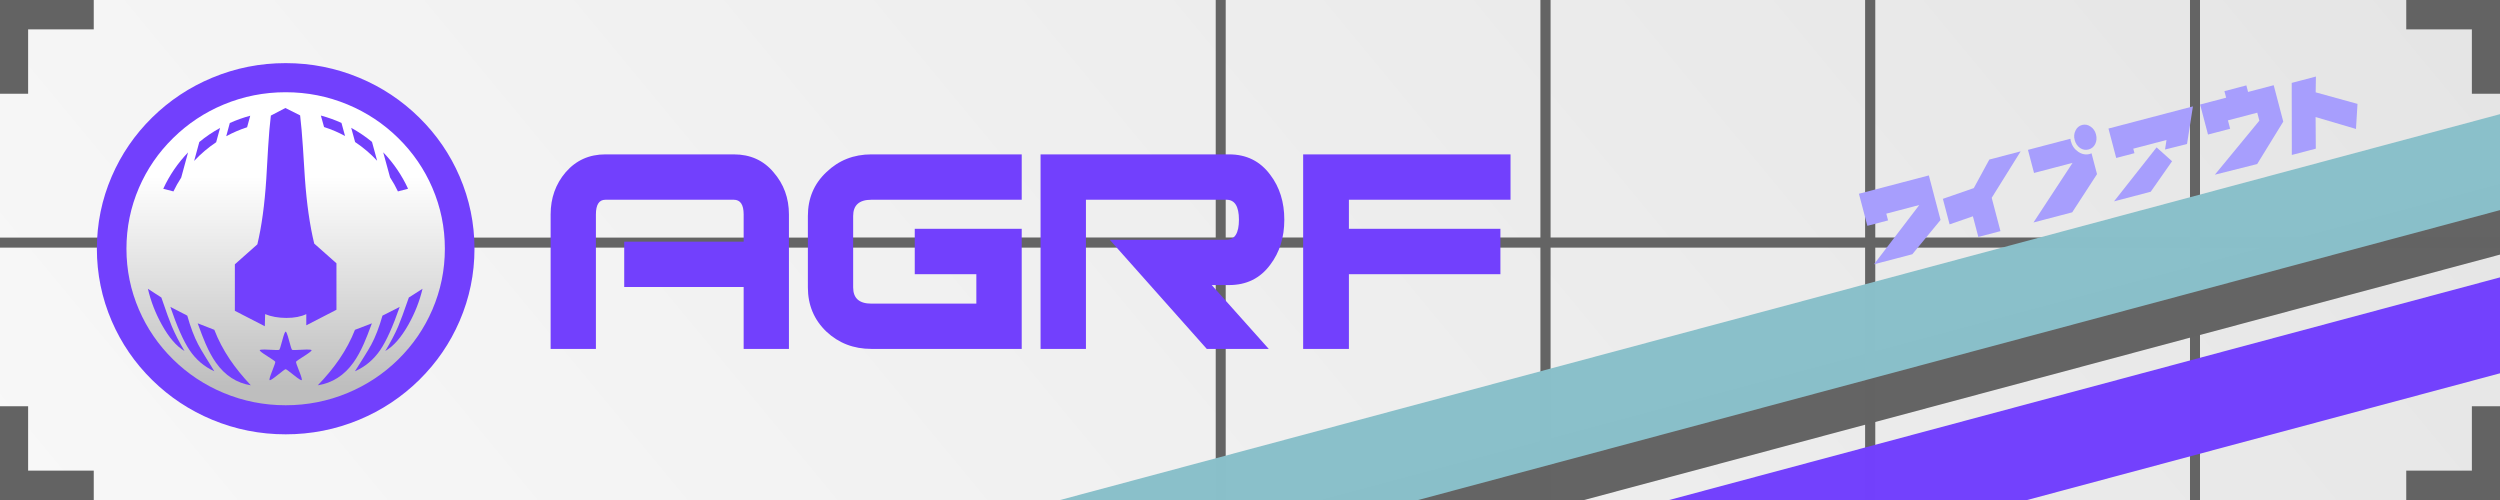 
<svg xmlns="http://www.w3.org/2000/svg" version="1.1" xmlns:xlink="http://www.w3.org/1999/xlink" preserveAspectRatio="none" x="0px" y="0px" width="200px" height="40px" viewBox="0 0 200 40">
<defs>
<linearGradient id="Gradient_1" gradientUnits="userSpaceOnUse" x1="-337.65" y1="2991.6" x2="4232.15" y2="-786.5" spreadMethod="pad">
<stop  offset="0%" stop-color="#FFFFFF"/>

<stop  offset="100%" stop-color="#DDDDDD"/>
</linearGradient>

<linearGradient id="Gradient_2" gradientUnits="userSpaceOnUse" x1="264.1" y1="472.65" x2="264.1" y2="52.75" spreadMethod="pad">
<stop  offset="30.98%" stop-color="#FFFFFF"/>

<stop  offset="100%" stop-color="#BEBEBE"/>
</linearGradient>

<filter id="Filter_1" x="-20%" y="-20%" width="140%" height="140%" color-interpolation-filters="sRGB">
<feColorMatrix in="SourceGraphic" type="matrix" values="1 0 0 0 0 0 1 0 0 0 0 0 1 0 0 0 0 0 0.03 0" result="result1"/>
</filter>

<filter id="Filter_2" x="-20%" y="-20%" width="140%" height="140%" color-interpolation-filters="sRGB">
<feColorMatrix in="SourceGraphic" type="matrix" values="1 0 0 0 0 0 1 0 0 0 0 0 1 0 0 0 0 0 0.5 0" result="result1"/>
</filter>

<filter id="Filter_3" x="-20%" y="-20%" width="140%" height="140%" color-interpolation-filters="sRGB">
<feColorMatrix in="SourceGraphic" type="matrix" values="1 0 0 0 0 0 1 0 0 0 0 0 1 0 0 0 0 0 0.7 0" result="result1"/>
</filter>

<filter id="Filter_4" x="-20%" y="-20%" width="140%" height="140%" color-interpolation-filters="sRGB">
<feColorMatrix in="SourceGraphic" type="matrix" values="1 0 0 0 0 0 1 0 0 0 0 0 1 0 0 0 0 0 0.2 0" result="result1"/>
</filter>

<g id="bg_0_Layer0_0_FILL">
<path fill="url(#Gradient_1)" stroke="none" d="
M 3840 2160
L 3840 0 0 0 0 2160 3840 2160 Z"/>
</g>

<g id="AGRF_Style_Background_svg_svg1_rect96_6_0_Layer0_0_FILL">
<path fill="#636363" fill-opacity="0.992" stroke="none" d="
M 5243.8 1770.65
L 5243.8 1755.55 4650 1755.55 4650 490.3 4634.9 490.3 4634.9 1755.55 4159.85 1755.55 4159.85 0 4144.8 0 4144.8 980.65 4144.5 980.65 4144.5 1755.55 3669.75 1755.55 3669.75 0 3654.7 0 3654.7 490.35 3654.4 490.35 3654.4 1755.55 3179.35 1755.55 3179.35 490.35 3164.3 490.35 3164.3 1755.55 230.25 1755.55 230.25 1770.65 3164.3 1770.65 3164.3 2245.7 2570.75 2245.7 2570.75 2245.85 1034.35 2245.85 1034.35 2245.9 185.45 2245.9 185.45 2261 3164.3 2261 3164.3 2735.95 3060.9 2735.95 3060.9 2736.05 185.45 2736.05 185.45 2751.1 989.55 2751.1 989.55 2751.25 3164.3 2751.25 3164.3 3226.3 0 3226.3 0 3241.4 3164.3 3241.4 3164.3 4564.1 3179.35 4564.1 3179.35 3241.35 3654.4 3241.35 3654.4 4325.25 3669.45 4325.25 3669.45 3834.95 3669.75 3834.95 3669.75 3241.35 4144.5 3241.35 4144.5 4325.25 4159.85 4325.25 4159.85 3241.35 4634.9 3241.35 4634.9 4325.25 4650 4325.25 4650 3241.4 5733.9 3241.4 5733.9 3226.3 4650 3226.3 4650 2751.25 5733.9 2751.25 5733.9 2735.95 4650 2735.95 4650 2261 5243.8 2261 5243.8 2260.9 5733.9 2260.9 5733.9 2245.85 5243.8 2245.85 5243.8 2245.7 4650 2245.7 4650 1770.65 5243.8 1770.65
M 3669.75 2245.7
L 3669.75 1770.65 4144.5 1770.65 4144.5 2245.7 3669.75 2245.7
M 3654.4 1770.65
L 3654.4 2245.7 3179.35 2245.7 3179.35 1770.65 3654.4 1770.65
M 3179.35 2751.25
L 3654.4 2751.25 3654.4 3226.3 3179.35 3226.3 3179.35 2751.25
M 3669.75 2735.95
L 3669.75 2261 4144.5 2261 4144.5 2735.95 3669.75 2735.95
M 3179.35 2735.95
L 3179.35 2261 3654.4 2261 3654.4 2735.95 3179.35 2735.95
M 4634.9 1770.65
L 4634.9 2245.7 4159.85 2245.7 4159.85 1770.65 4634.9 1770.65
M 4159.85 2751.25
L 4634.9 2751.25 4634.9 3226.3 4159.85 3226.3 4159.85 2751.25
M 4159.85 2735.95
L 4159.85 2261 4634.9 2261 4634.9 2735.95 4159.85 2735.95
M 3669.75 2751.25
L 4144.5 2751.25 4144.5 3226.3 3669.75 3226.3 3669.75 2751.25 Z"/>
</g>

<g id="AGRF_Style_Background_svg_svg1_use24_0_Layer0_0_FILL">
<path fill="#636363" fill-opacity="0.992" stroke="none" d="
M 4391.45 119.9
L 4359.35 0 0 1168.1 32.15 1288 4391.45 119.9 Z"/>
</g>

<g id="AGRF_Style_Background_svg_svg1_rect24_0_0_Layer0_0_FILL">
<path fill="#89BFC9" fill-opacity="0.992" stroke="none" d="
M 4403.05 163.2
L 4359.3 0 0 1168.1 43.7 1331.3 4403.05 163.2 Z"/>
</g>

<g id="AGRF_Style_Background_svg_svg1_rect24_0_Layer0_0_FILL">
<path fill="#7240FD" fill-opacity="0.992" stroke="none" d="
M 4403.05 163.15
L 4359.3 0 0 1168.1 43.7 1331.25 4403.05 163.15 Z"/>
</g>

<g id="Layer2_1_MEMBER_0_MEMBER_0_FILL">
<path fill="#A79EFD" stroke="none" d="
M 5.85 10.2
L 5.85 8.55 13.9 8.55 0 19.4 9.35 19.4 17.85 13.25 17.85 2.35 0.8 2.35 0.8 10.2 5.85 10.2 Z"/>
</g>

<g id="Layer2_1_MEMBER_0_MEMBER_1_FILL">
<path fill="#A79EFD" stroke="none" d="
M 32.6 2.35
L 27.35 7.95 19.65 8.55 19.65 14.8 25.45 14.35 25.45 19.4 30.85 19.4 30.85 11.25 40.25 2.35 32.6 2.35 Z"/>
</g>

<g id="Layer2_1_MEMBER_0_MEMBER_2_FILL">
<path fill="#A79EFD" stroke="none" d="
M 52.35 2.5
L 52.3 2.45 42 2.45 42 8.1 51.4 8.1 38.9 19.4 48.35 19.4 56.3 12.15 56.3 7.05 55.85 7.1
Q 54.4 7.1 53.35 5.9 52.3 4.7 52.3 3
L 52.35 2.5 Z"/>
</g>

<g id="Layer2_1_MEMBER_0_MEMBER_3_FILL">
<path fill="#A79EFD" stroke="none" d="
M 55.85 0
Q 54.75 0 54 0.9 53.25 1.75 53.25 3 53.25 4.25 54 5.15 54.75 6 55.85 6 56.95 6 57.7 5.15 58.45 4.25 58.45 3 58.45 1.75 57.7 0.9 56.95 0 55.85 0 Z"/>
</g>

<g id="Layer2_1_MEMBER_0_MEMBER_4_FILL">
<path fill="#A79EFD" stroke="none" d="
M 61.65 2.4
L 61.65 9.6 66.1 9.6 66.1 8.5 74.2 8.5 73.3 10.6 78.65 10.65 82.25 2.4 61.65 2.4
M 74.2 13.7
L 71.5 9.6 58.55 19.4 67.5 19.4 74.2 13.7 Z"/>
</g>

<g id="Layer2_1_MEMBER_0_MEMBER_5_FILL">
<path fill="#A79EFD" stroke="none" d="
M 101.95 11.3
L 101.95 2.4 95.7 2.4 95.7 0.8 90.35 0.8 90.35 2.4 84 2.4 84 9.75 89.4 9.75 89.4 7.7 96.55 7.7 96.55 9.65 83.15 19.35 93.45 19.45 101.95 11.3 Z"/>
</g>

<g id="Layer2_1_MEMBER_0_MEMBER_6_FILL">
<path fill="#A79EFD" stroke="none" d="
M 112.1 2.95
L 106.2 2.95 101.9 19.45 107.75 19.45 109.6 12.2 118.1 17.35 119.95 11.7 111.1 6.55 112.1 2.95 Z"/>
</g>

<g id="agrf_text_0_Layer0_0_MEMBER_0_FILL">
<path fill="#7240FD" stroke="none" d="
M 118.85 9.5
Q 110.85 0 97.7 0
L 29.2 0
Q 16.3 0 8.05 9.5 0 18.9 0 32.05
L 0 103.75 24.15 103.75 24.15 32.05
Q 24.15 24.2 29.2 24.2
L 97.7 24.2
Q 102.95 24.2 102.95 32.05
L 102.95 46.55 39.25 46.55 39.25 70.75 102.95 70.75 102.95 103.75 127.1 103.75 127.1 32.05
Q 127.1 18.95 118.85 9.5
M 251.25 24.2
L 251.25 0 171.05 0
Q 156.9 0 147.05 9.5 137.2 18.75 137.2 32.85
L 137.2 70.95
Q 137.2 85.05 147.05 94.5 156.9 103.75 171.05 103.75
L 251.25 103.75 251.25 39.7 194.2 39.7 194.2 63.9 227.05 63.9 227.05 79.6 171.05 79.6
Q 161.35 79.6 161.35 70.95
L 161.35 32.85
Q 161.35 24.2 171.05 24.2
L 251.25 24.2
M 391.3 34.85
Q 391.3 20.75 383.8 10.9 375.75 0 361.85 0
L 261.3 0 261.3 103.75 285.5 103.75 285.5 24.2 360.45 24.2
Q 367.1 24.2 367.1 34.85 367.1 45.55 360.45 45.55
L 298.2 45.55 349.95 103.75 383 103.75 352.6 69.7 361.85 69.7
Q 375.8 69.7 383.8 58.85 391.3 48.95 391.3 34.85
M 511.95 24.2
L 511.95 0 401.35 0 401.35 103.75 425.75 103.75 425.75 63.9 506.55 63.9 506.55 39.7 425.75 39.7 425.75 24.2 511.95 24.2 Z"/>
</g>

<g id="agrf_logo_0_Layer0_0_MEMBER_0_MEMBER_0_FILL">
<path fill="url(#Gradient_2)" stroke="none" d="
M 480.55 161.15
Q 462.7 119 430.2 86.45 397.7 53.95 355.55 36.1 311.9 17.65 264.1 17.65 216.3 17.65 172.65 36.1 130.5 53.95 98 86.45 65.5 119 47.65 161.15 29.2 204.8 29.2 252.6 29.2 300.4 47.65 344 65.5 386.15 98 418.7 130.5 451.2 172.65 469.05 216.3 487.5 264.1 487.5 311.9 487.5 355.55 469.05 397.7 451.2 430.2 418.7 462.7 386.15 480.55 344 499 300.4 499 252.6 499 204.8 480.55 161.15 Z"/>
</g>

<g id="agrf_logo_0_Layer0_0_MEMBER_0_MEMBER_1_FILL">
<path fill="#7240FD" stroke="none" d="
M 233.55 395.3
Q 221.3 394.6 220.85 395.95 220.4 397.3 230.75 403.95 241.55 410.85 241.9 411.95 242.25 413.05 237.6 424.95 233.1 436.4 234.25 437.25 235.4 438.1 244.95 430.3 254.85 422.15 255.95 422.15 257.1 422.15 267 430.3 276.55 438.1 277.7 437.25 278.85 436.4 274.35 424.95 269.7 413.05 270.05 411.95 270.4 410.85 281.2 403.95 291.55 397.3 291.1 395.95 290.65 394.6 278.4 395.3 265.6 396.1 264.65 395.4 263.7 394.7 260.5 382.3 257.4 370.4 256 370.4
L 255.95 370.4
Q 254.55 370.4 251.45 382.3 248.25 394.7 247.3 395.4 246.35 396.1 233.55 395.3 Z"/>
</g>

<g id="agrf_logo_0_Layer0_0_MEMBER_0_MEMBER_2_FILL">
<path fill="#7240FD" stroke="none" d="
M 437 75
Q 401.55 39.55 355.6 20.1 308.05 0 255.95 0 203.9 0 156.35 20.15 110.4 39.6 74.95 75 39.55 110.45 20.1 156.4 0 203.95 0 256 0 308.1 20.1 355.65 39.55 401.6 74.95 437.05 110.4 472.45 156.35 491.9 203.9 512 255.95 512 308.05 512 355.6 491.9 401.55 472.45 437 437.05 472.4 401.6 491.85 355.65 512 308.1 512 256.05
L 512 256
Q 512 203.9 491.85 156.35 472.4 110.4 437 75
M 408.65 103.4
Q 438.5 133.25 454.9 172 471.85 212.1 471.85 256
L 471.85 256.05
Q 471.85 299.95 454.9 340.05 438.5 378.8 408.65 408.7 378.75 438.55 340 454.95 299.9 471.9 256 471.9 212.05 471.9 171.95 454.95 133.2 438.55 103.35 408.7 73.45 378.8 57.05 340.05 40.1 299.95 40.1 256.05 40.1 212.1 57.05 172 73.45 133.25 103.35 103.4 133.2 73.5 171.95 57.1 212.05 40.15 255.95 40.15
L 256 40.15
Q 299.9 40.15 340 57.1 378.75 73.5 408.65 103.4 Z"/>
</g>

<g id="agrf_logo_0_Layer0_0_MEMBER_0_MEMBER_3_MEMBER_0_FILL">
<path fill="#7240FD" stroke="none" d="
M 362 387.05
Q 366.3 377.2 372.9 358.9
L 349.95 367.85
Q 341.85 388.9 328.55 408.65 316.75 426.15 299.55 444.4 329.15 439.6 347.85 413 355.3 402.45 362 387.05 Z"/>
</g>

<g id="agrf_logo_0_Layer0_0_MEMBER_0_MEMBER_3_MEMBER_1_FILL">
<path fill="#7240FD" stroke="none" d="
M 387.25 348.3
Q 380.55 372.25 372.05 388.35 368.65 394.7 362.5 404.7 358.9 410.55 349.9 425.05 371.05 415.45 384.3 395.6 396.7 377.05 410.6 336.25
L 387.25 348.3 Z"/>
</g>

<g id="agrf_logo_0_Layer0_0_MEMBER_0_MEMBER_3_MEMBER_2_FILL">
<path fill="#7240FD" stroke="none" d="
M 441.55 311.25
L 423 323.3
Q 413.15 352.3 408.55 363.25 402.15 378.4 391.05 397.1 407.65 387.4 422.45 360.65 435.65 336.8 441.55 311.25 Z"/>
</g>

<g id="agrf_logo_0_Layer0_0_MEMBER_0_MEMBER_4_MEMBER_0_MEMBER_0_FILL">
<path fill="#7240FD" stroke="none" d="
M 139.05 358.9
Q 145.65 377.2 149.95 387.05 156.65 402.45 164.1 413 182.8 439.6 212.4 444.4 195.2 426.15 183.4 408.65 170.1 388.9 162 367.85
L 139.05 358.9 Z"/>
</g>

<g id="agrf_logo_0_Layer0_0_MEMBER_0_MEMBER_4_MEMBER_1_MEMBER_0_FILL">
<path fill="#7240FD" stroke="none" d="
M 139.9 388.35
Q 131.4 372.25 124.7 348.3
L 101.35 336.25
Q 115.25 377.05 127.65 395.6 140.9 415.45 162.05 425.05 153.1 410.55 149.45 404.7 143.3 394.75 139.9 388.35 Z"/>
</g>

<g id="agrf_logo_0_Layer0_0_MEMBER_0_MEMBER_4_MEMBER_2_MEMBER_0_FILL">
<path fill="#7240FD" stroke="none" d="
M 103.45 363.25
Q 98.8 352.3 88.95 323.3
L 70.4 311.25
Q 76.3 336.8 89.5 360.65 104.3 387.4 120.9 397.1 109.8 378.4 103.45 363.25 Z"/>
</g>

<g id="agrf_logo_0_Layer0_0_MEMBER_0_MEMBER_5_MEMBER_0_FILL">
<path fill="#7240FD" stroke="none" d="
M 103.8 176.95
Q 108.3 167.35 114.35 157.9
L 123.65 123.15
Q 102.6 145.45 90 173.3
L 103.8 176.95 Z"/>
</g>

<g id="agrf_logo_0_Layer0_0_MEMBER_0_MEMBER_5_MEMBER_1_FILL">
<path fill="#7240FD" stroke="none" d="
M 131.9 134.9
Q 145.3 120.3 161.75 109.1
L 167.05 89.4
Q 151.95 97.8 138.9 108.8
L 131.9 134.9 Z"/>
</g>

<g id="agrf_logo_0_Layer0_0_MEMBER_0_MEMBER_5_MEMBER_2_FILL">
<path fill="#7240FD" stroke="none" d="
M 203.7 88.45
L 207.95 72.55
Q 193.95 76.35 180.25 82.6
L 175.4 100.8
Q 189.35 93.15 203.7 88.45 Z"/>
</g>

<g id="agrf_logo_0_Layer0_0_MEMBER_0_MEMBER_6_MEMBER_0_FILL">
<path fill="#7240FD" stroke="none" d="
M 388.25 123
L 397.55 157.6
Q 403.85 167.5 408.2 176.95
L 421.95 173.25
Q 409.3 145.3 388.25 123 Z"/>
</g>

<g id="agrf_logo_0_Layer0_0_MEMBER_0_MEMBER_6_MEMBER_1_FILL">
<path fill="#7240FD" stroke="none" d="
M 380 134.65
L 373.05 108.65
Q 360.15 97.85 344.85 89.25
L 350.15 108.85
Q 366.7 120.1 380 134.65 Z"/>
</g>

<g id="agrf_logo_0_Layer0_0_MEMBER_0_MEMBER_6_MEMBER_2_FILL">
<path fill="#7240FD" stroke="none" d="
M 336.5 100.5
L 331.65 82.45
Q 318.15 76.25 303.7 72.3
L 308.05 88.15
Q 322.75 92.95 336.5 100.5 Z"/>
</g>

<g id="agrf_logo_0_Layer0_0_MEMBER_0_MEMBER_7_FILL">
<path fill="#7240FD" stroke="none" d="
M 324.85 340.2
L 324.85 276.1 294.7 248.9
Q 285.7 211.25 282.05 158.65 280.3 129.9 279.35 115.55 277.7 90.1 275.6 72.1
L 255.6 61.9 235.9 72.35
Q 233.75 90.65 232.2 116.25 231.3 130.8 229.7 159.9 226.3 213.2 217.6 249.95
L 187.1 277.5 187.1 341.65 227.7 362.9 228.15 346.2
Q 240.55 351.4 256.9 351.45 273.3 351.45 283.95 346.2
L 283.95 361.65 324.85 340.2 Z"/>
</g>

<g id="corner_0_Layer0_0_FILL">
<path fill="#636363" stroke="none" d="
M 0 7.5
L 7.5 7.5 7.5 5.15 2.25 5.15 2.25 0 0 0 0 7.5 Z"/>
</g>
</defs>

<g transform="matrix( 0.053, 0, 0, 0.053, -70.45,-103.95) ">
<g transform="matrix( 1, 0, 0, 1, 1318.6,1195.4) ">
<use xlink:href="#bg_0_Layer0_0_FILL"/>
</g>

<g transform="matrix( 1, 0, 0, 1, 0,74.1) ">
<g transform="matrix( 1, 0, 0, 1, 0,0) ">
<use filter="url(#Filter_1)" xlink:href="#AGRF_Style_Background_svg_svg1_rect96_6_0_Layer0_0_FILL"/>
</g>
</g>

<g transform="matrix( 0.828, 0, 0, 0.828, 2738.5,1905.55) ">
<g transform="matrix( 1, 0, 0, 1, 0,0) ">
<use filter="url(#Filter_2)" xlink:href="#AGRF_Style_Background_svg_svg1_use24_0_Layer0_0_FILL"/>
</g>
</g>

<g transform="matrix( 0.828, 0, 0, 0.828, 2649.85,1823.75) ">
<g transform="matrix( 1, 0, 0, 1, 0,0) ">
<use filter="url(#Filter_3)" xlink:href="#AGRF_Style_Background_svg_svg1_rect24_0_0_Layer0_0_FILL"/>
</g>
</g>

<g transform="matrix( 0.828, 0, 0, 0.828, 2785.7,2033.7) ">
<g transform="matrix( 1, 0, 0, 1, 0,0) ">
<use filter="url(#Filter_4)" xlink:href="#AGRF_Style_Background_svg_svg1_rect24_0_Layer0_0_FILL"/>
</g>
</g>
</g>

<g transform="matrix( 0.328, -0.086, 0.086, 0.327, 148.25,14.8) ">
<use xlink:href="#Layer2_1_MEMBER_0_MEMBER_0_FILL"/>
</g>

<g transform="matrix( 0.328, -0.086, 0.086, 0.327, 148.25,14.8) ">
<use xlink:href="#Layer2_1_MEMBER_0_MEMBER_1_FILL"/>
</g>

<g transform="matrix( 0.328, -0.086, 0.086, 0.327, 148.25,14.8) ">
<use xlink:href="#Layer2_1_MEMBER_0_MEMBER_2_FILL"/>
</g>

<g transform="matrix( 0.328, -0.086, 0.086, 0.327, 148.25,14.8) ">
<use xlink:href="#Layer2_1_MEMBER_0_MEMBER_3_FILL"/>
</g>

<g transform="matrix( 0.328, -0.086, 0.086, 0.327, 148.25,14.8) ">
<use xlink:href="#Layer2_1_MEMBER_0_MEMBER_4_FILL"/>
</g>

<g transform="matrix( 0.328, -0.086, 0.086, 0.327, 148.25,14.8) ">
<use xlink:href="#Layer2_1_MEMBER_0_MEMBER_5_FILL"/>
</g>

<g transform="matrix( 0.328, -0.086, 0.086, 0.327, 148.25,14.8) ">
<use xlink:href="#Layer2_1_MEMBER_0_MEMBER_6_FILL"/>
</g>

<g transform="matrix( 1, 0, 0, 1, 44.05,12.35) ">
<g transform="matrix( 0.15, 0, 0, 0.15, 0,0) ">
<use xlink:href="#agrf_text_0_Layer0_0_MEMBER_0_FILL"/>
</g>
</g>

<g transform="matrix( 1, 0, 0, 1, 7.75,5.1) ">
<g transform="matrix( 0.059, 0, 0, -0.058, 0,28.85) ">
<use xlink:href="#agrf_logo_0_Layer0_0_MEMBER_0_MEMBER_0_FILL"/>
</g>

<g transform="matrix( 0.059, 0, 0, 0.058, 0,-0.05) ">
<use xlink:href="#agrf_logo_0_Layer0_0_MEMBER_0_MEMBER_1_FILL"/>
</g>

<g transform="matrix( 0.059, 0, 0, 0.058, 0,-0.05) ">
<use xlink:href="#agrf_logo_0_Layer0_0_MEMBER_0_MEMBER_2_FILL"/>
</g>

<g transform="matrix( 0.059, 0, 0, 0.058, 0,-0.05) ">
<use xlink:href="#agrf_logo_0_Layer0_0_MEMBER_0_MEMBER_3_MEMBER_0_FILL"/>
</g>

<g transform="matrix( 0.059, 0, 0, 0.058, 0,-0.05) ">
<use xlink:href="#agrf_logo_0_Layer0_0_MEMBER_0_MEMBER_3_MEMBER_1_FILL"/>
</g>

<g transform="matrix( 0.059, 0, 0, 0.058, 0,-0.05) ">
<use xlink:href="#agrf_logo_0_Layer0_0_MEMBER_0_MEMBER_3_MEMBER_2_FILL"/>
</g>

<g transform="matrix( 0.058, 0, 0, 0.058, 0,-0.05) ">
<use xlink:href="#agrf_logo_0_Layer0_0_MEMBER_0_MEMBER_4_MEMBER_0_MEMBER_0_FILL"/>
</g>

<g transform="matrix( 0.058, 0, 0, 0.058, 0,-0.05) ">
<use xlink:href="#agrf_logo_0_Layer0_0_MEMBER_0_MEMBER_4_MEMBER_1_MEMBER_0_FILL"/>
</g>

<g transform="matrix( 0.058, 0, 0, 0.058, 0,-0.05) ">
<use xlink:href="#agrf_logo_0_Layer0_0_MEMBER_0_MEMBER_4_MEMBER_2_MEMBER_0_FILL"/>
</g>

<g transform="matrix( 0.059, 0, 0, 0.058, 0,-0.05) ">
<use xlink:href="#agrf_logo_0_Layer0_0_MEMBER_0_MEMBER_5_MEMBER_0_FILL"/>
</g>

<g transform="matrix( 0.059, 0, 0, 0.058, 0,-0.05) ">
<use xlink:href="#agrf_logo_0_Layer0_0_MEMBER_0_MEMBER_5_MEMBER_1_FILL"/>
</g>

<g transform="matrix( 0.059, 0, 0, 0.058, 0,-0.05) ">
<use xlink:href="#agrf_logo_0_Layer0_0_MEMBER_0_MEMBER_5_MEMBER_2_FILL"/>
</g>

<g transform="matrix( 0.059, 0, 0, 0.058, 0,-0.05) ">
<use xlink:href="#agrf_logo_0_Layer0_0_MEMBER_0_MEMBER_6_MEMBER_0_FILL"/>
</g>

<g transform="matrix( 0.059, 0, 0, 0.058, 0,-0.05) ">
<use xlink:href="#agrf_logo_0_Layer0_0_MEMBER_0_MEMBER_6_MEMBER_1_FILL"/>
</g>

<g transform="matrix( 0.059, 0, 0, 0.058, 0,-0.05) ">
<use xlink:href="#agrf_logo_0_Layer0_0_MEMBER_0_MEMBER_6_MEMBER_2_FILL"/>
</g>

<g transform="matrix( 0.059, 0, 0, 0.058, 0,-0.05) ">
<use xlink:href="#agrf_logo_0_Layer0_0_MEMBER_0_MEMBER_7_FILL"/>
</g>
</g>

<g transform="matrix( 1, 0, 0, 1, 0,0) ">
<g transform="matrix( 1, 0, 0, 1, 0,32.5) ">
<g transform="matrix( 1, 0, 0, 1, 0,0) ">
<use xlink:href="#corner_0_Layer0_0_FILL"/>
</g>
</g>

<g transform="matrix( 1, 0, 0, -1, 0,7.5) ">
<g transform="matrix( 1, 0, 0, 1, 0,0) ">
<use xlink:href="#corner_0_Layer0_0_FILL"/>
</g>
</g>

<g transform="matrix( -1, 0, 0, 1, 200,32.5) ">
<g transform="matrix( 1, 0, 0, 1, 0,0) ">
<use xlink:href="#corner_0_Layer0_0_FILL"/>
</g>
</g>

<g transform="matrix( -1, 0, 0, -1, 200,7.5) ">
<g transform="matrix( 1, 0, 0, 1, 0,0) ">
<use xlink:href="#corner_0_Layer0_0_FILL"/>
</g>
</g>
</g>
</svg>
